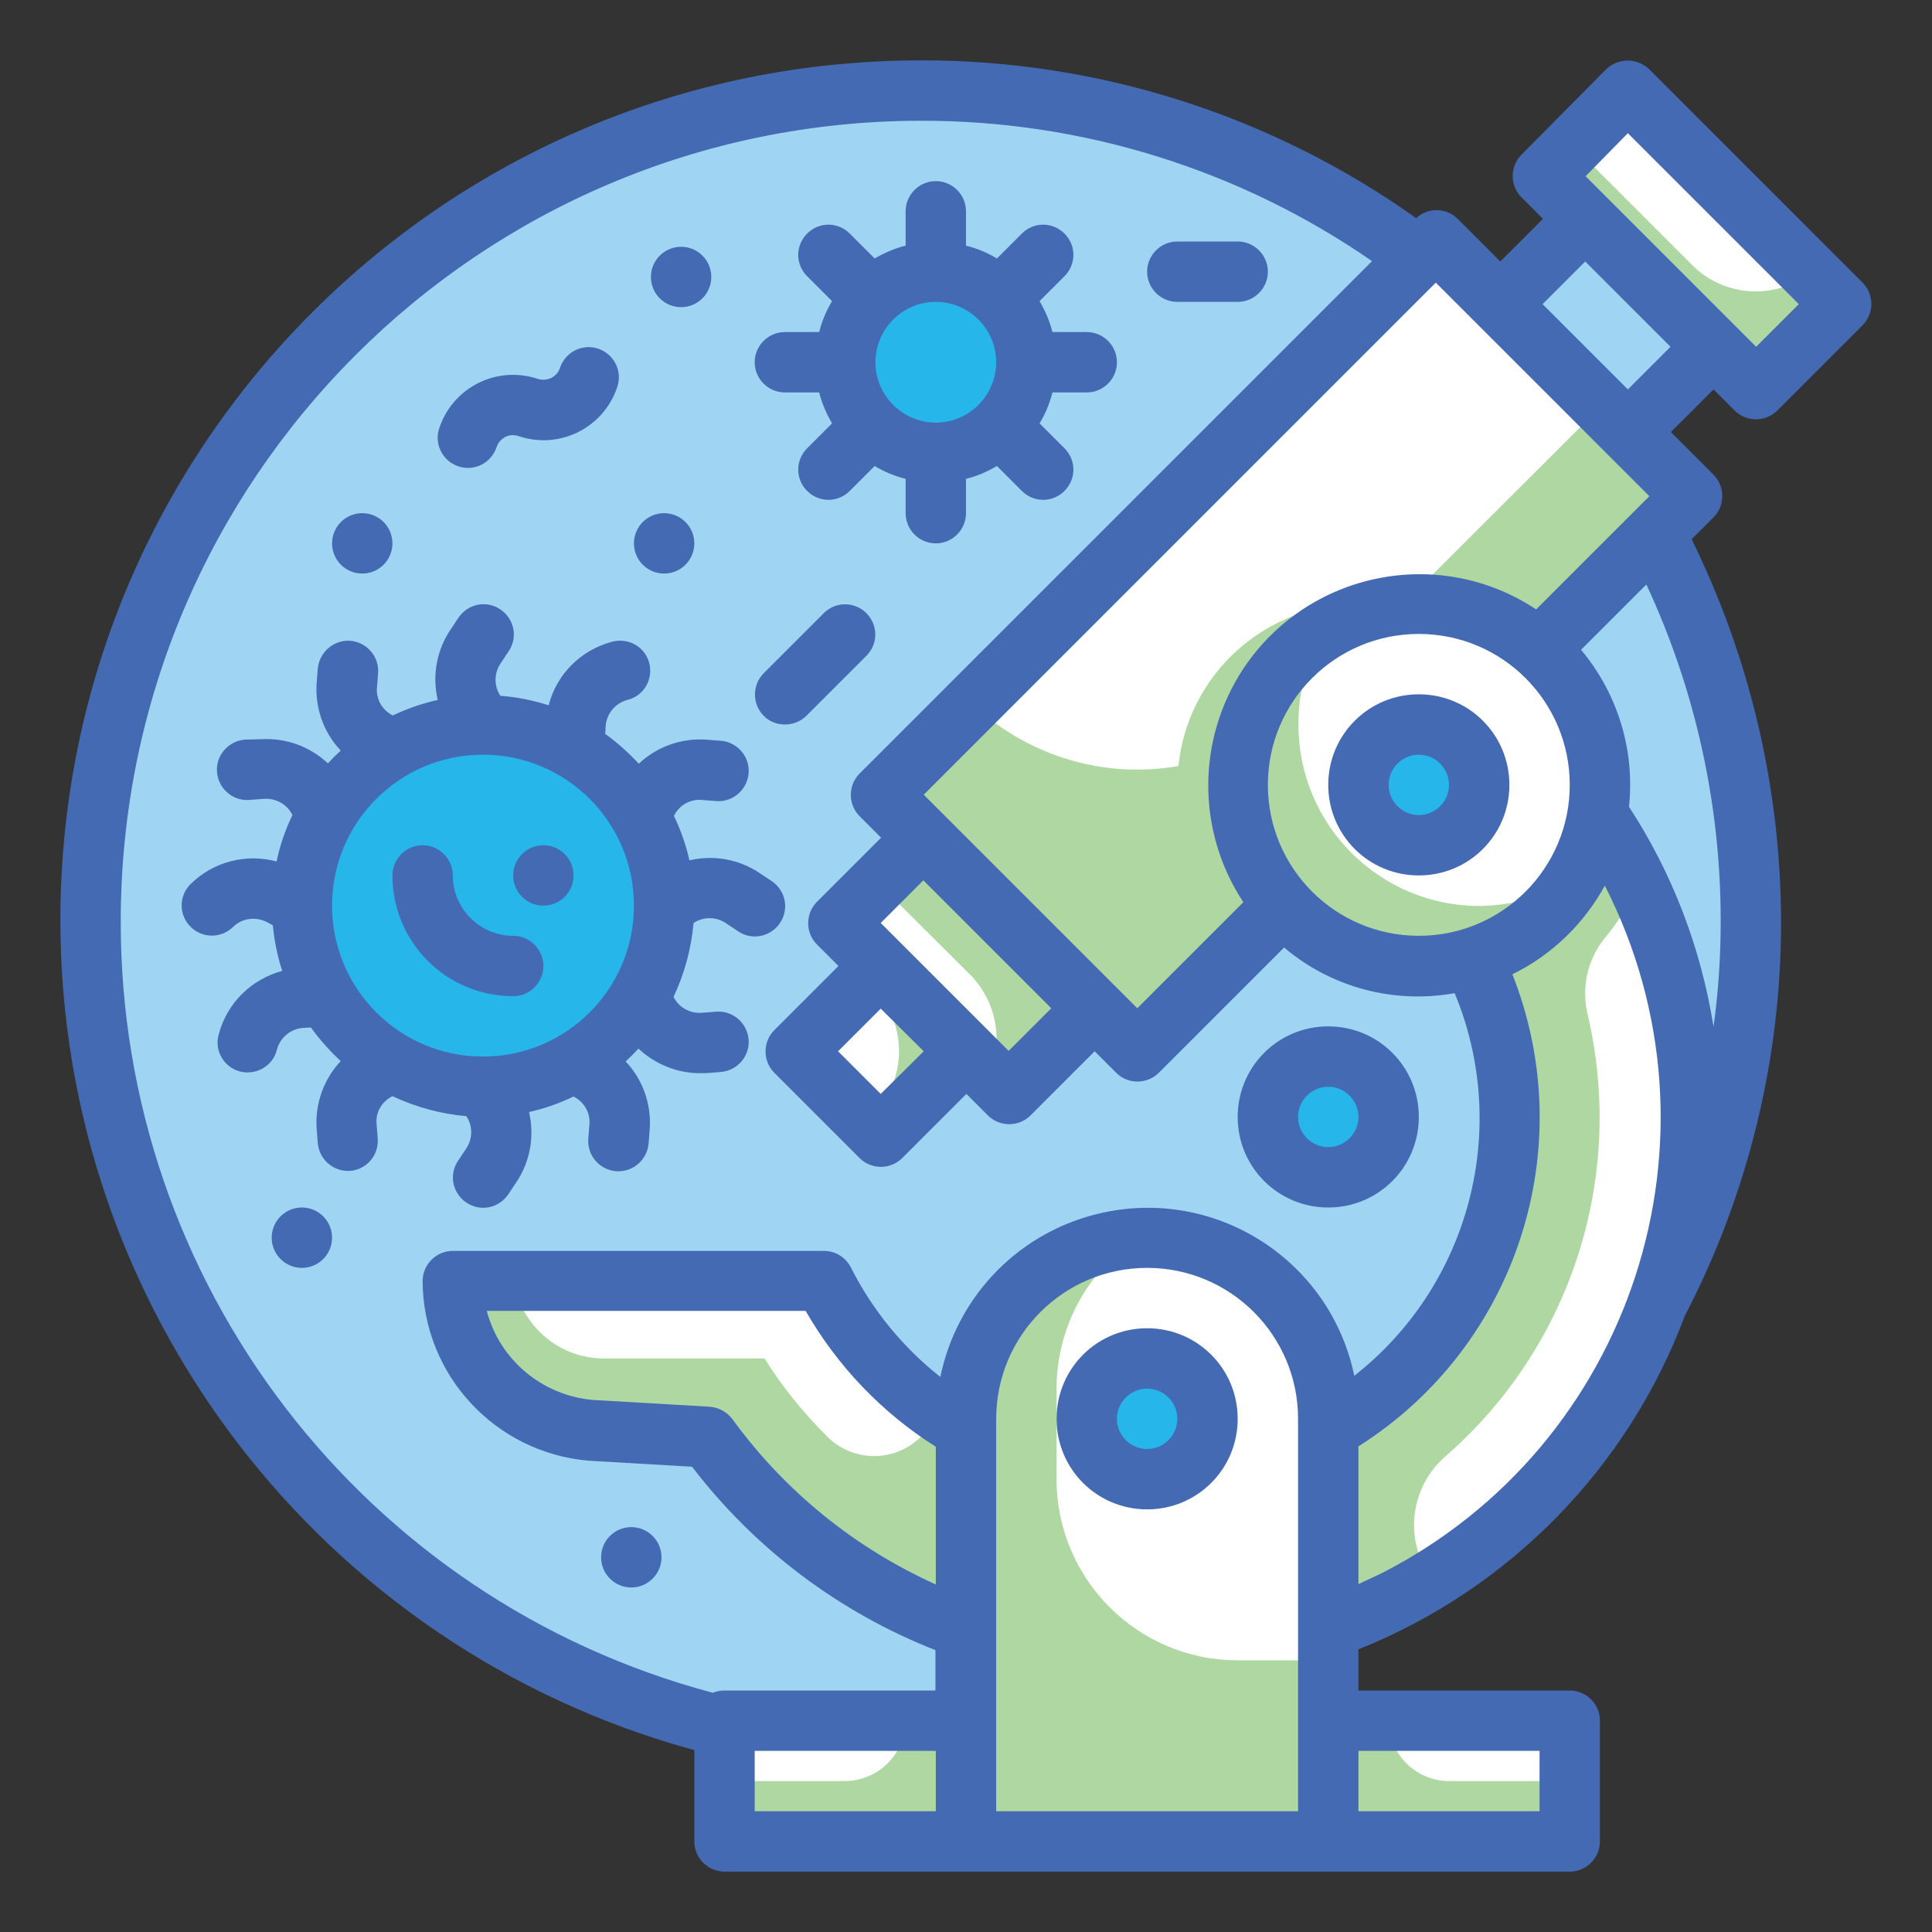 <?xml version="1.0" encoding="utf-8"?>
<!-- Generator: Adobe Illustrator 25.2.1, SVG Export Plug-In . SVG Version: 6.00 Build 0)  -->
<svg version="1.1" id="Layer_1" xmlns="http://www.w3.org/2000/svg" xmlns:xlink="http://www.w3.org/1999/xlink" x="0px" y="0px"
	 viewBox="0 0 512 512" style="enable-background:new 0 0 512 512;" xml:space="preserve">
<rect x="0" y="0" width="512" height="512" fill="#333333" stroke="none"/>
<style type="text/css">
	.st0{fill:#9FD5F3;}
	.st1{fill:#27B6EA;}
	.st2{fill:#FFFFFF;}
	.st3{fill:#AED7A2;}
	.st4{fill:#436AB2;}
</style>
<g id="Twotone">
	<g id="Color_copy_2">
		<circle class="st0" cx="244" cy="244" r="220"/>
		<circle class="st1" cx="248" cy="96" r="24"/>
		<circle class="st1" cx="352" cy="296" r="16"/>
		<circle class="st1" cx="128" cy="240" r="48"/>
		<path class="st2" d="M192,456h224v32H192V456z"/>
		<path class="st3" d="M416,472v16H192v-16h32c8.8-0.1,15.9-7.2,16-16h128c0,8.8,7.2,16,16,16H416z"/>
		<path class="st2" d="M187.7,380.8c46.8,64.3,136.9,78.5,201.2,31.7s78.5-136.9,31.7-201.2c-17.4-23.9-41.8-41.9-69.7-51.5
			l-30.6,41.5c52.3,8.9,87.4,58.6,78.4,110.8s-58.6,87.4-110.8,78.4c-30-5.1-55.7-24.1-69.4-51.2H120c0,20.7,15.9,37.9,36.5,39.6
			L187.7,380.8z"/>
		<path class="st3" d="M248.2,374.1c19,13.7,42.4,19.9,65.8,17.4c52.7-5.4,91.1-52.6,85.7-105.3c-4.4-43-37-77.7-79.5-84.9
			l30.6-41.5c36.7,12.6,66.8,39.6,83.4,74.7c-2.4,5.1-5.4,9.9-9,14.2c-4.6,5.7-6.2,13.3-4.4,20.4c10,43-4.5,87.9-37.8,116.9
			c-8.4,7.3-10.7,19.5-5.5,29.3l1.7,3.2c-18.7,11.6-39.7,18.7-61.6,20.7c-50.6,4.8-100.1-17.4-130-58.6l-31.1-1.8
			c-20.6-1.7-36.5-18.9-36.6-39.6h16.2c1.8,12,11.9,20.8,23.9,20.8h42.6c4.7,7.5,10.3,14.4,16.6,20.7c6.9,6.9,18,6.9,24.9,0
			C246,378.8,247.4,376.6,248.2,374.1L248.2,374.1z"/>
		<path class="st2" d="M304,328c26.5,0,48,21.5,48,48v112l0,0h-96l0,0V376C256,349.5,277.5,328,304,328z"/>
		<path class="st3" d="M352,440v48h-96V376c0-25.4,19.9-46.4,45.3-47.8C288,337,280,352,280,368v24c0,26.5,21.5,48,48,48H352z"/>
		<circle class="st1" cx="304" cy="376" r="16"/>
		<path class="st2" d="M380.5,63.6l67.9,67.9l-147.1,147l-67.9-67.9L380.5,63.6z"/>
		<path class="st2" d="M244.8,221.9l45.2,45.2l-22.6,22.6l-45.2-45.2L244.8,221.9z"/>
		<path class="st2" d="M233.4,255.9l22.6,22.6l-22.6,22.6l-22.6-22.6L233.4,255.9z"/>
		<path class="st0" d="M420.1,57.9L454,91.8l-22.6,22.6l-33.9-33.9L420.1,57.9z"/>
		<path class="st2" d="M431.4,24L488,80.6l-22.6,22.6l-56.6-56.6L431.4,24z"/>
		<path class="st3" d="M448.4,131.5l-147,147l-67.9-67.9l24.1-24.1c14.6,13.8,34.9,20,54.7,16.5c2.5-24.5,23.2-43,47.8-43
			c3.6,0,7.1,0.4,10.6,1.2l53.8-53.7L448.4,131.5z"/>
		<circle class="st2" cx="376" cy="208" r="48"/>
		<circle class="st1" cx="376" cy="208" r="16"/>
		<g>
			<path class="st3" d="M417,233c-13.7,22.7-43.2,29.9-65.9,16.2c-22.7-13.7-29.9-43.2-16.2-65.9c4-6.6,9.6-12.2,16.2-16.2
				c-4.6,7.5-7.1,16.1-7,25c0,26.5,21.5,48,48,48C400.8,240,409.5,237.6,417,233L417,233z"/>
			<path class="st3" d="M488,80.6l-22.6,22.6l-56.6-56.6l8-8l31.6,31.6c8.4,8.5,21.9,9.4,31.4,2.1L488,80.6z"/>
			<path class="st3" d="M290,267.3l-22.6,22.6l-5.2-5.2c3.8-9,1.8-19.4-5.1-26.4L232.7,234l12-12L290,267.3z"/>
			<path class="st3" d="M256.1,278.6l-22.6,22.6l-4-4l1.7-1.7c9.4-9.4,9.4-24.5,0-33.9l-1.7-1.7l4-4L256.1,278.6z"/>
		</g>
	</g>
	<g id="Stroke_Close_copy">
		<circle class="st4" cx="96" cy="144" r="8"/>
		<circle class="st4" cx="176" cy="144" r="8"/>
		<circle class="st4" cx="80" cy="328" r="8"/>
		<circle class="st4" cx="167.3" cy="412.7" r="8"/>
		<circle class="st4" cx="180.5" cy="73.4" r="8"/>
		<path class="st4" d="M104,290.5c6.2,2.9,12.8,4.7,19.6,5.3c1.7,2.6,1.7,5.9,0,8.5l-2.2,3.3c-2.5,3.7-1.5,8.6,2.2,11.1
			s8.6,1.5,11.1-2.2l0,0l2.2-3.3c3.6-5.4,4.8-12.1,3.3-18.5c4.1-0.9,8-2.3,11.8-4.1c2.8,1.4,4.5,4.3,4.2,7.4l-0.3,3.9
			c-0.3,4.4,3.1,8.2,7.5,8.5l0,0h0.5c4.2,0,7.7-3.3,8-7.5l0.3-3.9c0.4-6.5-1.9-13-6.4-17.7c1.2-1.1,2.3-2.2,3.4-3.4
			c4.4,4.1,10.2,6.5,16.2,6.5c0.5,0,1,0,1.6,0l3.9-0.3c4.4-0.3,7.8-4.1,7.5-8.5s-4.1-7.8-8.5-7.5l-4,0.3c-3.1,0.2-6-1.4-7.4-4.2
			c2.9-6.2,4.7-12.8,5.3-19.6c2.6-1.7,5.9-1.7,8.5,0l3.3,2.2c3.7,2.5,8.6,1.5,11.1-2.2s1.5-8.6-2.2-11.1l-3.3-2.2
			c-5.4-3.6-12.1-4.8-18.5-3.3c-0.9-4.1-2.3-8-4.1-11.8c1.4-2.8,4.3-4.5,7.4-4.2l3.9,0.3c4.4,0.3,8.2-3.1,8.5-7.5s-3.1-8.2-7.5-8.5
			L187,196c-6.5-0.4-13,1.9-17.7,6.4c-2.7-2.9-5.7-5.6-8.9-7.9l0.1-2c0.2-3.3,2.5-6.1,5.7-7c4.3-1,6.9-5.3,5.9-9.6s-5.3-6.9-9.6-5.9
			c-0.1,0-0.3,0.1-0.4,0.1c-8.2,2.2-14.6,8.6-16.7,16.8c-4.2-1.3-8.4-2.2-12.8-2.5c-1.7-2.6-1.7-5.9,0-8.5l2.2-3.3
			c2.5-3.7,1.5-8.6-2.2-11.1s-8.6-1.5-11.1,2.2l-2.2,3.3c-3.6,5.4-4.8,12.1-3.3,18.5c-4.1,0.9-8.1,2.3-11.9,4.1
			c-2.8-1.4-4.5-4.3-4.2-7.4l0.3-3.9c0.3-4.4-3.1-8.2-7.5-8.5l0,0c-4.4-0.2-8.1,3.1-8.5,7.5l-0.3,3.9c-0.4,6.5,1.9,13,6.4,17.7
			c-1.2,1.1-2.3,2.2-3.4,3.4c-4.8-4.5-11.2-6.8-17.7-6.4L65,196c-4.4,0.3-7.8,4.1-7.5,8.5s4.1,7.8,8.5,7.5l4-0.3
			c3.1-0.2,6.1,1.4,7.5,4.3c-1.9,3.9-3.3,8-4.2,12.3c-8.2-2.2-16.9,0.1-22.9,6.1c-3.1,3.2-3,8.2,0.2,11.3c3.1,3,8,3,11.1,0
			c2.3-2.3,5.9-2.9,8.9-1.4l1.7,0.9c0.4,4.1,1.2,8.2,2.5,12.1c-8.2,2.2-14.6,8.5-16.8,16.7c-1.3,4.2,1.2,8.7,5.4,9.9
			s8.7-1.2,9.9-5.4c0-0.1,0.1-0.3,0.1-0.4c0.9-3.2,3.7-5.5,7-5.7l2-0.1c2.3,3.2,5,6.2,7.9,8.9c-4.5,4.8-6.8,11.2-6.4,17.7l0.3,3.9
			c0.3,4.2,3.8,7.5,8,7.5h0.5c4.4-0.3,7.7-4.1,7.4-8.5l-0.3-4C99.5,294.8,101.2,291.9,104,290.5L104,290.5z M168,240
			c0,22.1-17.9,40-40,40s-40-17.9-40-40s17.9-40,40-40S168,217.9,168,240z"/>
		<path class="st4" d="M136,264c4.4,0,8-3.6,8-8s-3.6-8-8-8c-8.8,0-16-7.2-16-16c0-4.4-3.6-8-8-8s-8,3.6-8,8
			C104,249.7,118.3,264,136,264z"/>
		<circle class="st4" cx="144" cy="232" r="8"/>
		<path class="st4" d="M208,104h9.1c0.7,2.9,1.9,5.6,3.4,8.2l-6.5,6.5c-3.2,3.1-3.3,8.1-0.2,11.3c3.1,3.2,8.1,3.3,11.3,0.2
			c0.1-0.1,0.1-0.1,0.2-0.2l6.5-6.5c2.5,1.5,5.3,2.7,8.2,3.4v9.1c0,4.4,3.6,8,8,8s8-3.6,8-8v-9.1c2.9-0.7,5.6-1.9,8.2-3.4l6.5,6.5
			c3.1,3.2,8.1,3.3,11.3,0.2c3.2-3.1,3.3-8.1,0.2-11.3c-0.1-0.1-0.1-0.1-0.2-0.2l-6.5-6.5c1.5-2.5,2.7-5.3,3.4-8.2h9.1
			c4.4,0,8-3.6,8-8s-3.6-8-8-8h-9.1c-0.7-2.9-1.9-5.6-3.4-8.2l6.5-6.5c3.2-3.1,3.3-8.1,0.2-11.3c-3.1-3.2-8.1-3.3-11.3-0.2
			c-0.1,0.1-0.1,0.1-0.2,0.2l-6.5,6.5c-2.5-1.5-5.3-2.7-8.2-3.4V56c0-4.4-3.6-8-8-8s-8,3.6-8,8v9.1c-2.9,0.7-5.6,1.9-8.2,3.4
			l-6.5-6.5c-3.1-3.2-8.1-3.3-11.3-0.2c-3.2,3.1-3.3,8.1-0.2,11.3c0.1,0.1,0.1,0.1,0.2,0.2l6.5,6.5c-1.5,2.5-2.7,5.3-3.4,8.2H208
			c-4.4,0-8,3.6-8,8S203.6,104,208,104z M248,112c-8.8,0-16-7.2-16-16s7.2-16,16-16c8.8,0,16,7.2,16,16S256.8,112,248,112z"/>
		<path class="st4" d="M121.5,123.6c4.2,1.4,8.7-0.9,10.1-5.1l0,0c0.4-1.2,1.2-2.1,2.3-2.7s2.4-0.6,3.6-0.2
			c10.8,3.6,22.5-2.2,26.1-13.1l0,0c1.4-4.2-0.9-8.7-5.1-10.1c-4.2-1.4-8.7,0.9-10.1,5.1l0,0c-0.8,2.4-3.4,3.7-5.9,2.9l0,0
			c-10.8-3.6-22.5,2.2-26.1,13.1l0,0C115,117.7,117.3,122.2,121.5,123.6L121.5,123.6z"/>
		<path class="st4" d="M208,192c2.1,0,4.2-0.8,5.7-2.3l16-16c3.1-3.2,3-8.2-0.2-11.3c-3.1-3-8-3-11.1,0l-16,16
			c-3.1,3.1-3.1,8.2,0,11.3C203.8,191.2,205.9,192,208,192L208,192z"/>
		<path class="st4" d="M352,320c13.3,0,24-10.7,24-24s-10.7-24-24-24s-24,10.7-24,24S338.7,320,352,320z M352,288c4.4,0,8,3.6,8,8
			s-3.6,8-8,8s-8-3.6-8-8S347.6,288,352,288z"/>
		<path class="st4" d="M312,80h16c4.4,0,8-3.6,8-8s-3.6-8-8-8h-16c-4.4,0-8,3.6-8,8S307.6,80,312,80z"/>
		<path class="st4" d="M304,352c-13.3,0-24,10.7-24,24s10.7,24,24,24s24-10.7,24-24S317.3,352,304,352z M304,384c-4.4,0-8-3.6-8-8
			s3.6-8,8-8s8,3.6,8,8S308.4,384,304,384z"/>
		<path class="st4" d="M459.7,108.8c3.1,3.1,8.2,3.1,11.3,0l22.6-22.6c3.1-3.1,3.1-8.2,0-11.3L437,18.3c-3.2-3-8.1-3-11.3,0
			L403.2,41c-3.1,3.1-3.1,8.2,0,11.3l5.7,5.7l-11.3,11.3L386.3,58c-3-3-7.8-3.1-11-0.2C336.9,30.5,291,15.9,244,16
			C118.1,16,16.1,117.9,16,243.8c0,102.8,68.8,192.9,168,220V488c0,4.4,3.6,8,8,8h224c4.4,0,8-3.6,8-8v-32c0-4.4-3.6-8-8-8h-56
			v-10.9c40-16,71.4-48.1,86.5-88.4c16.8-32.3,25.6-68.3,25.5-104.7c-0.1-35.1-8.2-69.6-23.7-101.1l5.8-5.8c3.1-3.1,3.1-8.2,0-11.3
			l-11.3-11.3l11.3-11.3L459.7,108.8z M431.4,35.3l45.3,45.3l-11.3,11.3l-45.2-45.2L431.4,35.3z M437.1,131.5l-30,30
			c-25.8-17.1-60.5-10-77.6,15.7c-12.4,18.8-12.4,43.1,0,61.9l-28.1,28.1l-56.6-56.6L380.5,74.9L437.1,131.5z M376,248
			c-22.1,0-40-17.9-40-40s17.9-40,40-40s40,17.9,40,40S398.1,248,376,248z M244.8,278.6l-11.4,11.3l-11.3-11.3l11.3-11.3
			L244.8,278.6z M233.4,244.6l11.3-11.3l33.9,33.9l-11.3,11.3L233.4,244.6z M32,244c0.1-117,95-211.9,212-212
			c42.7-0.1,84.5,12.9,119.6,37.2L227.8,205c-3.1,3.1-3.1,8.2,0,11.3l0,0l5.7,5.7l-17,17c-3.1,3.1-3.1,8.2,0,11.3l5.7,5.7l-17,17
			c-3.1,3.1-3.1,8.2,0,11.3l22.6,22.6c3.1,3.1,8.2,3.1,11.3,0l17-17l5.7,5.7c3.1,3.1,8.2,3.1,11.3,0l17-17l5.7,5.7
			c3.1,3.1,8.2,3.1,11.3,0l0,0l33.2-33.2c12.5,10.6,29.1,15,45.2,12.1c14.9,35.9,4,77.4-26.6,101.4c-6.3-30.3-36-49.7-66.3-43.3
			c-21.9,4.6-38.9,21.7-43.4,43.6c-9.9-7.8-18-17.7-23.7-29c-1.4-2.7-4.1-4.4-7.1-4.4H120c-4.4,0-8,3.6-8,8
			c0.1,24.9,19.3,45.5,44,47.6l27.4,1.6c16.7,21.8,39,38.6,64.5,48.6V448h-56c-1,0-2,0.2-3,0.6C96.3,424,31.8,340,32,244L32,244z
			 M248,419.9c-21.5-9.7-40-24.7-53.9-43.8c-1.4-1.9-3.6-3.1-6-3.3l-31-1.8c-13.4-1.2-24.7-10.6-28.1-23.6h84.5
			c8.4,14.6,20.2,27,34.5,36V419.9z M200,464h48v16h-48V464z M264,480V376c0-22.1,17.9-40,40-40s40,17.9,40,40v104H264z M408,464v16
			h-48v-16H408z M360,419.8v-36.5c41.9-26.5,59-79,40.8-125.1c10.4-5.1,18.9-13.3,24.5-23.5c34,66.7,7.4,148.3-59.3,182.3
			C364,417.9,362,418.9,360,419.8L360,419.8z M456,244c0,9.4-0.6,18.8-1.9,28.1c-3.3-20.8-10.9-40.7-22.4-58.3
			c1.6-15-3-30-12.7-41.6l17.3-17.3C449.3,182.8,456,213.2,456,244L456,244z M431.4,103.2l-22.6-22.6l11.3-11.3l22.6,22.6
			L431.4,103.2z"/>
		<path class="st4" d="M376,184c-13.3,0-24,10.7-24,24s10.7,24,24,24s24-10.7,24-24S389.3,184,376,184z M376,216c-4.4,0-8-3.6-8-8
			s3.6-8,8-8s8,3.6,8,8S380.4,216,376,216z"/>
	</g>
</g>
</svg>
